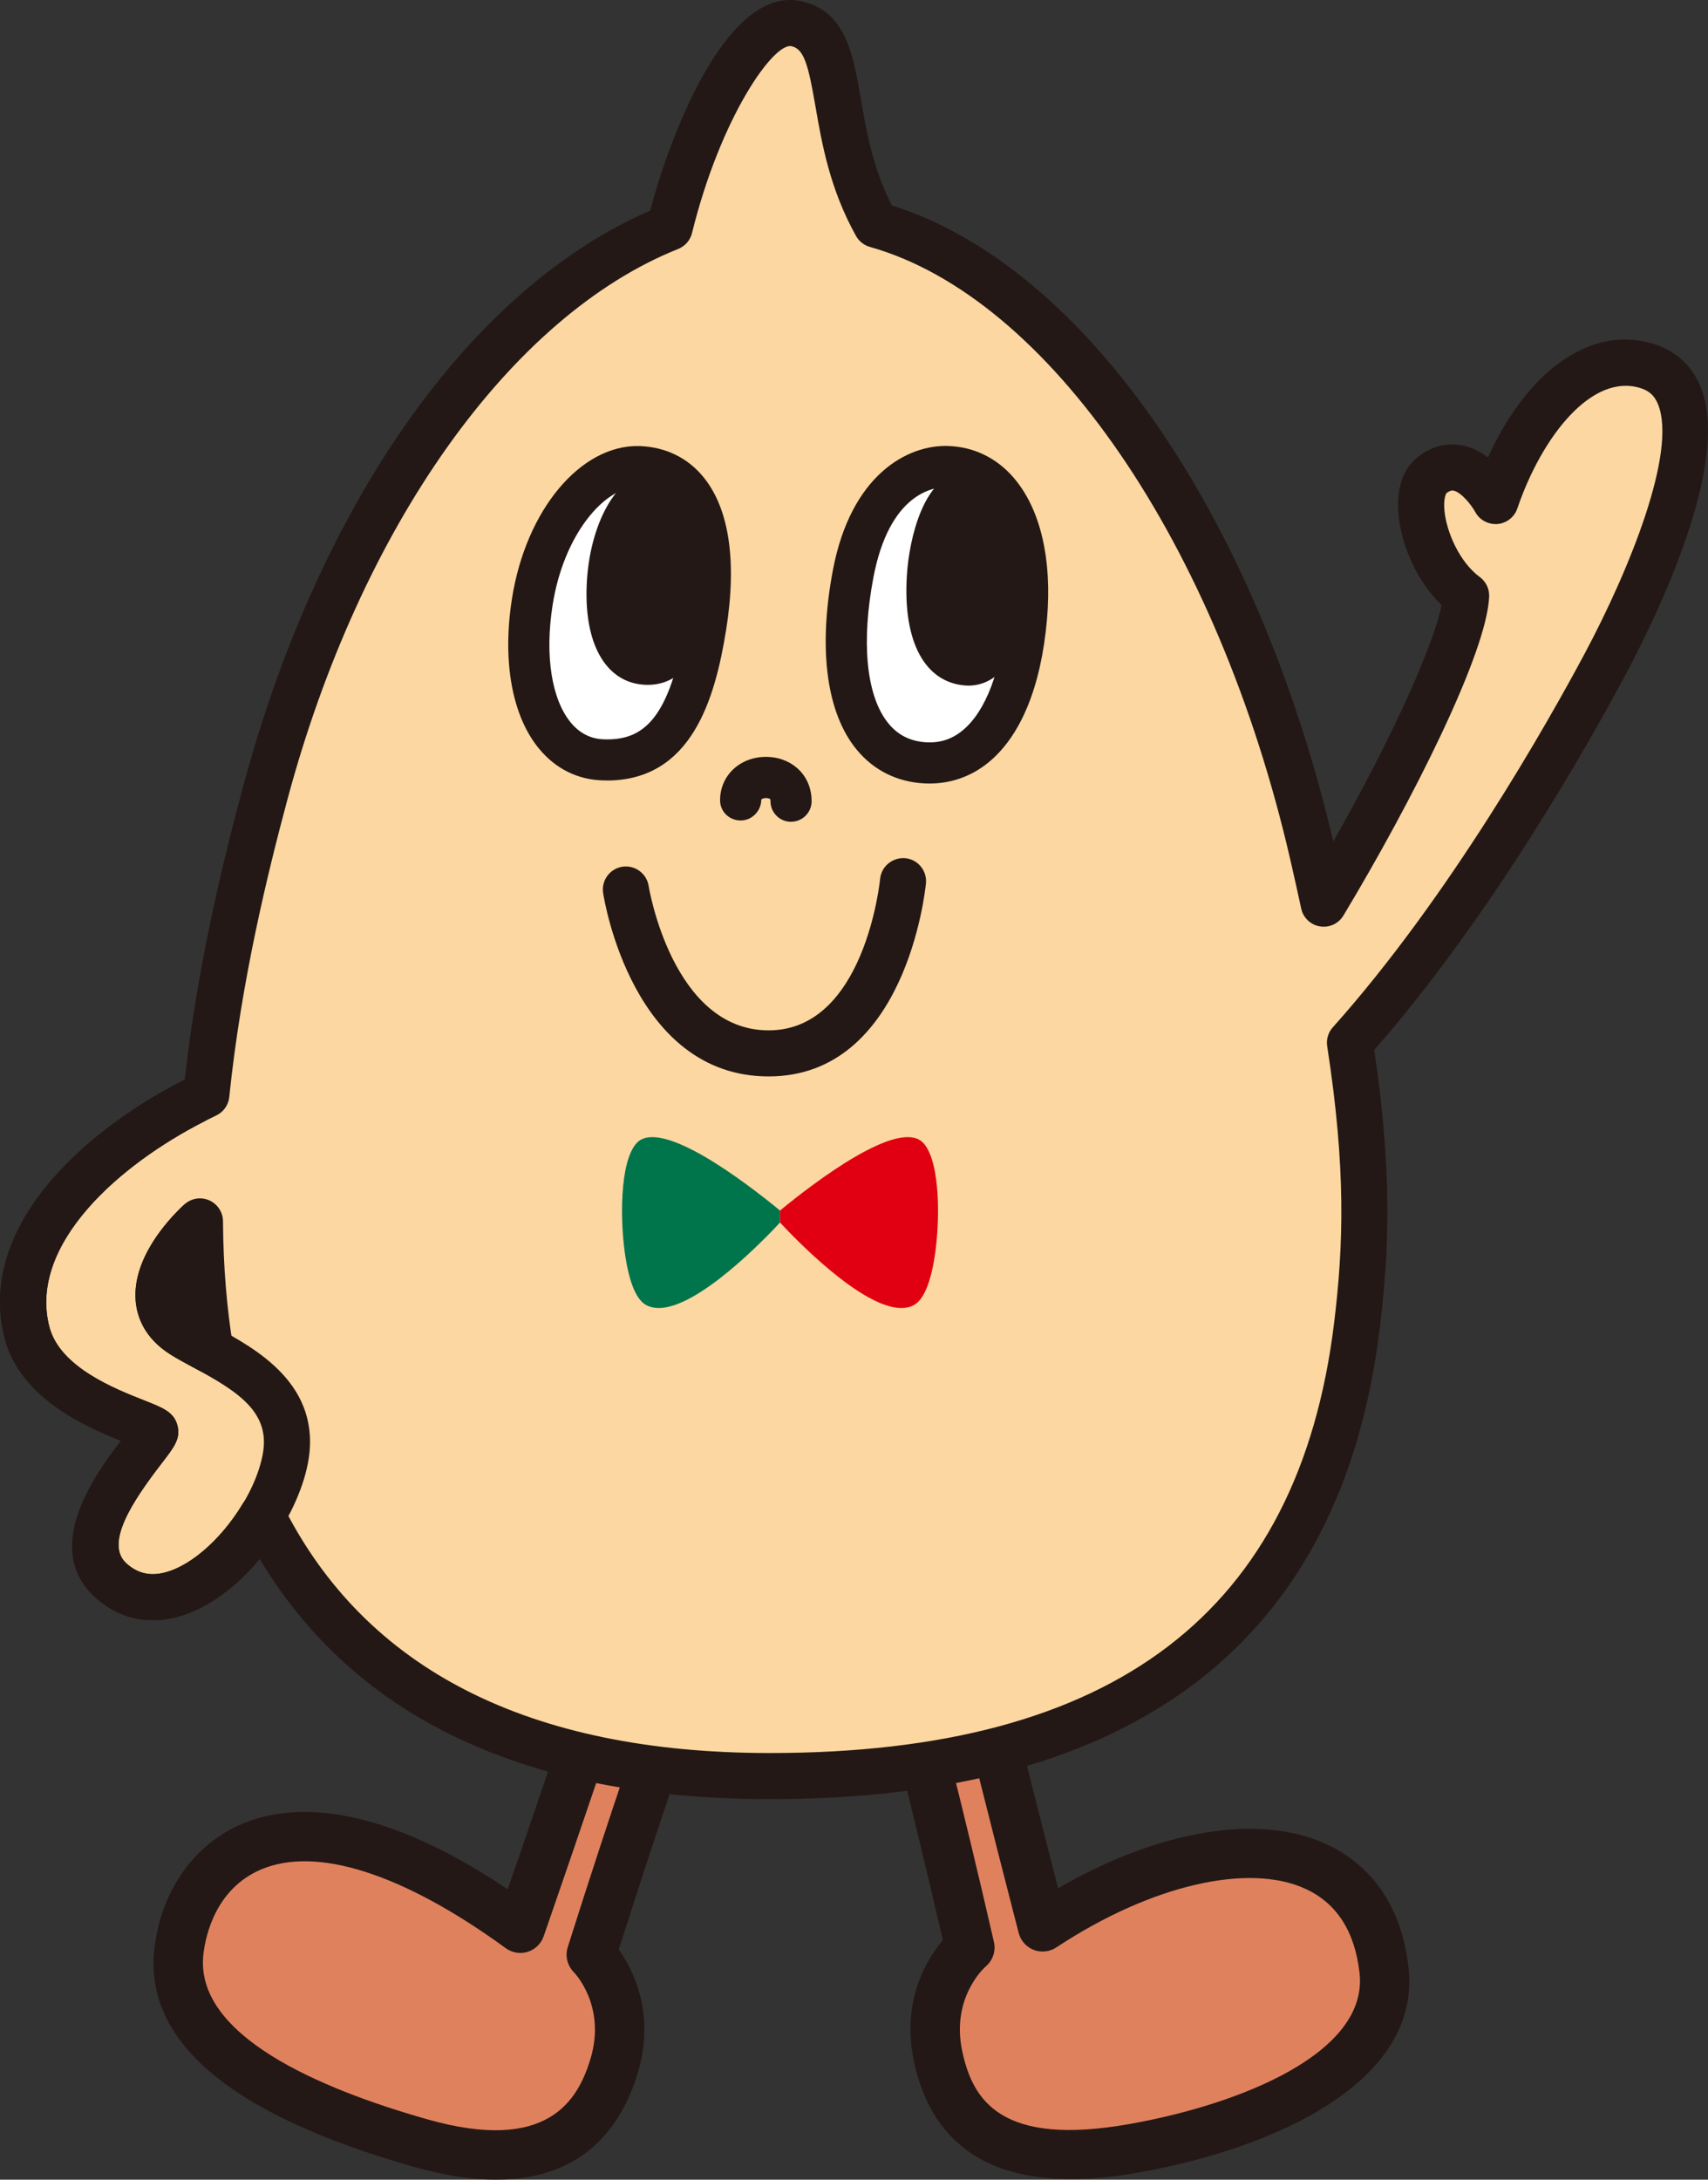 <?xml version="1.0" encoding="UTF-8"?>
<svg id="_レイヤー_1" data-name="レイヤー 1" xmlns="http://www.w3.org/2000/svg" viewBox="0 0 402.9 513.86">
  <rect x="0" y="0" width="402.9" height="513.86" fill="#333333" stroke="none"/>
  <defs>
    <style>
      .cls-1 {
        fill: #00744b;
      }

      .cls-2 {
        fill: #fff;
      }

      .cls-3 {
        fill: #fcd7a1;
      }

      .cls-4 {
        fill: #e10011;
      }

      .cls-5 {
        fill: #e0815e;
      }

      .cls-6 {
        fill: #231815;
      }
    </style>
  </defs>
  <g>
    <g>
      <path class="cls-5" d="M230.89,394.69c6.25,25.58,15.05,59.55,15.05,59.55,37.77-24.94,76.69-24.25,80.54,10.24,2.51,22.47-28.36,36.52-59.07,41.97-29.94,5.31-42.37-4.19-46.12-21.63-3.54-16.46,7.49-25.71,7.49-25.71-7.88-34.36-14.12-57.82-14.12-57.82"/>
      <path class="cls-6" d="M252.61,513.71c-20.63,0-33.05-9.26-37.01-27.66-3.08-14.33,3.04-24.19,6.81-28.67-7.44-32.21-13.31-54.36-13.37-54.58-.83-3.11,1.02-6.29,4.13-7.12,3.09-.84,6.3,1.02,7.12,4.13,.06,.23,6.36,23.95,14.17,58.02,.49,2.13-.26,4.35-1.93,5.76-.3,.26-8.26,7.38-5.54,20.03,2.47,11.48,9.07,22.5,39.41,17.13,26.36-4.68,56.4-16.81,54.3-35.6-1.08-9.72-5.32-16.37-12.59-19.78-13.54-6.34-36.69-.95-58.95,13.75-1.57,1.03-3.55,1.24-5.3,.58-1.75-.67-3.07-2.15-3.55-3.97-.09-.34-8.89-34.29-15.07-59.63-.76-3.12,1.15-6.27,4.27-7.03,3.13-.78,6.27,1.15,7.03,4.27,4.39,17.97,10.1,40.3,13.06,51.82,23.75-13.76,47.56-17.76,63.43-10.32,7.7,3.6,17.28,11.57,19.23,29.03,2.98,26.77-31.02,42.52-63.85,48.34-5.71,1.02-10.99,1.52-15.81,1.52Z"/>
    </g>
    <g>
      <path class="cls-5" d="M142.54,396.45c-8.28,25-19.79,58.15-19.79,58.15-53.96-39.28-77.75-17.32-80.53,5.24-2.47,20.05,20.09,34.94,56.94,45.39,27.07,7.67,40.56-1.08,45.7-18.16,4.85-16.13-5.4-26.23-5.4-26.23,10.62-33.61,18.72-56.5,18.72-56.5"/>
      <path class="cls-6" d="M117.08,513.86c-5.59,0-12.05-.92-19.5-3.04-43.28-12.27-63.85-29.67-61.13-51.71,1.64-13.33,9.25-24.18,20.37-29,11.32-4.91,31.23-5.93,62.95,15.29,3.86-11.18,11.4-33.14,17.25-50.79,1.01-3.05,4.31-4.7,7.35-3.69,3.05,1.01,4.71,4.3,3.69,7.35-8.2,24.75-19.7,57.89-19.82,58.23-.61,1.74-2,3.09-3.76,3.65-1.75,.55-3.67,.23-5.16-.85-24.22-17.62-44.77-24.19-57.87-18.51-10.51,4.56-12.91,15.33-13.45,19.75-2.37,19.26,27.38,31.88,52.75,39.08,28.31,8.04,35.54-4.29,38.54-14.24,3.73-12.39-3.63-20.12-3.95-20.45-1.5-1.53-2.07-3.81-1.42-5.86,10.53-33.32,18.71-56.46,18.79-56.69,1.07-3.03,4.4-4.62,7.43-3.54,3.03,1.07,4.62,4.4,3.54,7.43-.08,.22-7.71,21.82-17.72,53.33,3.39,4.77,8.7,15.09,4.48,29.13-3.69,12.28-12.54,25.12-33.36,25.12Z"/>
    </g>
  </g>
  <g>
    <path class="cls-3" d="M388.93,86.43c-14.3-4.82-28.73,9.91-36.16,31.7,0,0-6.69-12.38-14.86-6.19-5.92,4.49-1.49,21.55,7.93,28.48-.43,10.81-15.72,42.9-33.6,72.63-.8-3.68-1.64-7.48-2.55-11.45-16.66-72.48-56.14-135.39-103.03-148.59-12.55-22.45-6.13-44.54-18.74-47.39-10.98-2.48-24.19,24.6-29.97,48.05-42.84,17.09-78.27,69.45-95.44,133.51-4.59,17.11-10.96,42.86-13.85,70.92-23.79,11.29-48.27,33.04-42.28,56.1,4.27,16.41,29.72,21.3,30.21,23.28,.5,1.98-22.94,23.88-10.4,35.17,11.32,10.18,27.21-1.18,35.68-15.27,17.57,34.98,53.3,61.36,119.76,61.36,88.39,0,130.2-38.97,138.44-106.07,2.42-19.7,2.82-38.04-1.64-66.83,26.67-29.8,49.55-69.33,60.1-89.06,9.4-17.58,30.96-63.4,10.4-70.33ZM47.17,287.95c.07,10.22,.81,20.45,2.46,30.43-2.46-1.33-4.77-2.54-6.6-3.69-11.33-7.18-3.36-19.81,4.14-26.73Z"/>
    <path class="cls-6" d="M181.64,424.15c-57.43,0-97.87-19.04-120.37-56.62-5.72,6.84-13.48,12.92-22.06,14.2-6.2,.92-11.94-.83-16.65-5.07-12.69-11.42-.45-28.62,5.96-37.01-8.55-3.41-23.76-10.12-27.4-24.11-6.74-25.91,18.07-48.69,42.45-61.02,3.05-27.21,9.23-52.16,13.69-68.77,18.02-67.21,53.81-117.8,96.1-136.08C158.75,29.52,172.13-3.57,189.11,.31c10.37,2.33,12.1,12.34,13.94,22.94,1.33,7.7,2.83,16.36,7.33,25.18,45.32,14.28,85.9,72.65,104.13,149.95,14.49-25.5,23.73-46.64,25.56-55.73-6.7-6.4-10.23-16.23-10.28-23.41-.05-6.56,2.6-9.95,4.83-11.64,4.11-3.11,8.01-3.1,10.56-2.55,2.21,.48,4.15,1.53,5.81,2.79,9.6-21.02,24.88-31.57,39.66-26.56h0c4.96,1.67,8.61,5.16,10.57,10.1,7.08,17.86-10.17,53.47-17.91,67.94-8.67,16.21-31.55,56.77-59.14,88.2,4.24,28.59,3.58,47.06,1.28,65.79-9.03,73.55-57.42,110.84-143.83,110.84Zm-119.76-72.22c.07,0,.14,0,.21,0,1.98,.08,3.76,1.22,4.65,2.99,19.45,38.72,58.11,58.36,114.91,58.36,81.15,0,124.67-33.14,133.04-101.3,2.25-18.38,2.84-36.52-1.62-65.33-.25-1.61,.23-3.24,1.32-4.45,27.56-30.8,50.69-71.8,59.36-88,10.78-20.17,21.81-47.67,17.39-58.82-.78-1.98-2-3.15-3.94-3.81h0c-11.57-3.88-23.48,11.29-29.28,28.31-.7,2.04-2.54,3.48-4.69,3.66-2.19,.14-4.21-.94-5.23-2.83-1.03-1.86-3.39-4.68-5.11-5.04-.23-.06-.71-.15-1.69,.6-.14,.16-.72,1.38-.47,4.09,.45,4.96,3.52,12.14,8.34,15.68,1.45,1.07,2.28,2.79,2.21,4.59-.53,13.3-18.19,48.31-34.38,75.21-1.15,1.91-3.33,2.93-5.54,2.56-2.2-.36-3.95-2.03-4.42-4.21-.79-3.66-1.63-7.43-2.54-11.39-17.15-74.6-57.01-132.7-99.2-144.59-1.39-.39-2.57-1.32-3.27-2.58-6.2-11.09-8.07-21.87-9.57-30.54-1.66-9.56-2.63-13.52-5.62-14.19-4.17-1.01-16.72,16.56-23.5,44.04-.42,1.7-1.63,3.1-3.26,3.75-39.63,15.81-74.96,65.57-92.2,129.87-4.52,16.86-10.86,42.48-13.7,70.07-.19,1.89-1.36,3.54-3.08,4.35-23.17,11-44.33,30.66-39.35,49.82,2.47,9.5,15.41,14.59,22.36,17.33,4.55,1.79,7.06,2.78,7.87,6,.75,3.02-.78,5.01-3.83,8.96-6.95,9.01-13.36,18.86-8.21,23.49,2.28,2.05,4.83,2.84,7.77,2.39,6.4-.95,14.28-7.56,19.62-16.43,.98-1.64,2.75-2.63,4.65-2.63Zm-12.24-28.12c-.89,0-1.78-.22-2.59-.66l-1.42-.76c-2.04-1.1-3.94-2.13-5.5-3.12-6.13-3.88-7.79-8.91-8.12-12.45-.95-10.51,8.54-20.15,11.48-22.86,1.58-1.46,3.88-1.85,5.84-.99,1.97,.86,3.26,2.79,3.27,4.94,.07,10.5,.88,20.45,2.39,29.58,.34,2.05-.52,4.11-2.21,5.31-.94,.67-2.04,1.01-3.15,1.01Z"/>
  </g>
  <g>
    <g>
      <g>
        <g>
          <g>
            <path class="cls-2" d="M223.67,110.01c13.55,.59,20.2,16.04,18.46,35.74-1.96,22.16-11.01,35.46-24.85,34.03-14.59-1.51-20.9-18.66-16.04-44.44,3.91-20.72,15.39-25.63,22.43-25.32Z"/>
            <path class="cls-6" d="M219.25,184.72c-.82,0-1.64-.04-2.48-.13-6.29-.65-11.62-3.69-15.41-8.78-6.54-8.78-8.28-23.47-4.89-41.39,4.21-22.31,17.49-29.71,27.41-29.27,5.91,.26,11.13,2.79,15.1,7.32,6.42,7.33,9.25,19.3,7.98,33.7-1.39,15.67-6.13,27.25-13.7,33.5-4.04,3.33-8.84,5.05-14,5.05Zm3.86-69.88c-2.86,0-13.33,1.41-17.1,21.38-2.83,15-1.69,27.32,3.14,33.79,2.19,2.94,5.01,4.55,8.63,4.93,3.59,.37,6.62-.53,9.31-2.76,5.44-4.49,9.07-14.03,10.21-26.87,1.01-11.4-1.09-21.28-5.61-26.45-2.24-2.56-4.93-3.87-8.23-4.02h0c-.1,0-.22,0-.35,0Z"/>
          </g>
          <path class="cls-6" d="M226.37,111.56c8.25-.95,15.13,9.12,15.84,24.15,.86,18.03-6.59,26.57-14.63,25.89-9.31-.79-14.6-10.1-13.67-25.78,.56-9.41,4.22-23.32,12.46-24.26Z"/>
        </g>
        <g>
          <g>
            <path class="cls-2" d="M150.71,110c12.9,.49,19.63,13.6,15.81,37.62-3.05,19.18-8.84,31.99-24.24,31.51-13.06-.4-20-16.04-16.75-37.08,2.97-19.24,14.41-32.46,25.17-32.05Z"/>
            <path class="cls-6" d="M143.13,184c-.33,0-.66,0-1-.02-5.88-.18-11.05-2.74-14.93-7.42-6.38-7.68-8.74-20.53-6.46-35.25,3.27-21.14,16.29-36.56,30.15-36.15h0c6.11,.23,11.31,2.75,15.03,7.3,6.08,7.41,7.94,19.83,5.38,35.93-2.65,16.64-8.26,35.61-28.18,35.62Zm7.1-69.15c-7.58,0-17.3,11.09-19.9,27.95-1.83,11.8-.2,22.11,4.33,27.57,2.08,2.51,4.7,3.83,7.77,3.93,9.06,.3,15.62-4.29,19.3-27.43,2.08-13.09,.91-23.12-3.3-28.25-1.97-2.4-4.56-3.63-7.91-3.76h0c-.1,0-.2,0-.3,0Z"/>
          </g>
          <path class="cls-6" d="M153.77,111.32c9.19-.37,15.18,11.76,13.27,30.9-1.63,16.31-9.36,20.08-16.23,19.09-7.76-1.12-12.99-9.17-12.42-23.32,.57-14.15,7.02-26.46,15.39-26.66Z"/>
        </g>
      </g>
      <path class="cls-6" d="M186.6,193.74c-2.68,0-4.85-2.17-4.85-4.85,0-.53-.08-.56-.42-.66-.79-.25-1.61,.07-1.75,.26,0,2.68-2.18,4.94-4.86,4.94s-4.86-2.08-4.86-4.76c0-5.84,4.67-10.24,10.86-10.24,2.69,0,5.24,.89,7.17,2.52,2.3,1.93,3.56,4.75,3.56,7.93,0,2.68-2.17,4.85-4.85,4.85Z"/>
      <path class="cls-6" d="M181.32,253.77c-32.03,0-38.78-41.48-39.05-43.24-.45-2.97,1.58-5.74,4.54-6.2,2.95-.44,5.73,1.57,6.2,4.54h0c.05,.34,5.6,34.04,28.31,34.04s26.26-35.36,26.29-35.72c.3-2.98,2.96-5.11,5.94-4.87,2.98,.3,5.16,2.95,4.87,5.93-.18,1.86-4.81,45.52-37.11,45.52Z"/>
    </g>
    <g>
      <path class="cls-1" d="M155.39,308.37c-1.09,0-2.09-.22-2.98-.71-2.2-1.2-3.82-4.9-4.82-10.99-1.37-8.33-1.5-22.73,2.59-27.19,5.58-6.07,25.57,9.11,33.82,15.91,0,.59,0,2.39,0,2.82-3.38,3.65-19.2,20.16-28.61,20.16Z"/>
      <path class="cls-4" d="M184,288.21c0-.43,0-2.22,0-2.82,8.25-6.81,28.24-21.98,33.82-15.91,4.09,4.46,3.96,18.86,2.59,27.19-1,6.09-2.63,9.79-4.82,10.99-.89,.49-1.89,.71-2.98,.71-9.41,0-25.23-16.51-28.61-20.16Z"/>
    </g>
  </g>
  <path class="cls-6" d="M36.06,381.97c-4.97,0-9.61-1.79-13.5-5.29-12.69-11.42-.45-28.63,5.96-37.01-8.55-3.41-23.76-10.12-27.4-24.11-6.68-25.66,18.52-48.83,42.12-60.86,2.66-1.36,5.94-.3,7.31,2.37,1.36,2.67,.3,5.94-2.37,7.31-20.01,10.21-41.59,29.02-36.54,48.45,2.47,9.5,15.41,14.59,22.36,17.33,4.55,1.79,7.06,2.78,7.87,6,.75,3.02-.78,5.01-3.83,8.96-6.95,9.01-13.36,18.86-8.21,23.49,2.89,2.6,6.12,3.17,10.16,1.8,9.38-3.16,19.85-16.27,21.98-27.51,1.87-9.88-5.6-14.74-16.36-20.52-2.03-1.1-3.92-2.11-5.48-3.1-6.08-3.85-7.76-8.84-8.1-12.36-.97-10.02,7.4-19.13,11.04-22.58,2.19-2.06,5.62-1.96,7.68,.21,2.06,2.18,1.97,5.62-.21,7.68-4.94,4.68-8.03,10.16-7.7,13.64,.1,1.03,.53,2.6,3.1,4.22,1.37,.87,3.03,1.75,4.81,2.71,9.5,5.1,25.38,13.65,21.89,32.11-2.53,13.38-14.86,30.95-29.18,35.78-2.51,.85-5,1.27-7.4,1.27Z"/>
</svg>